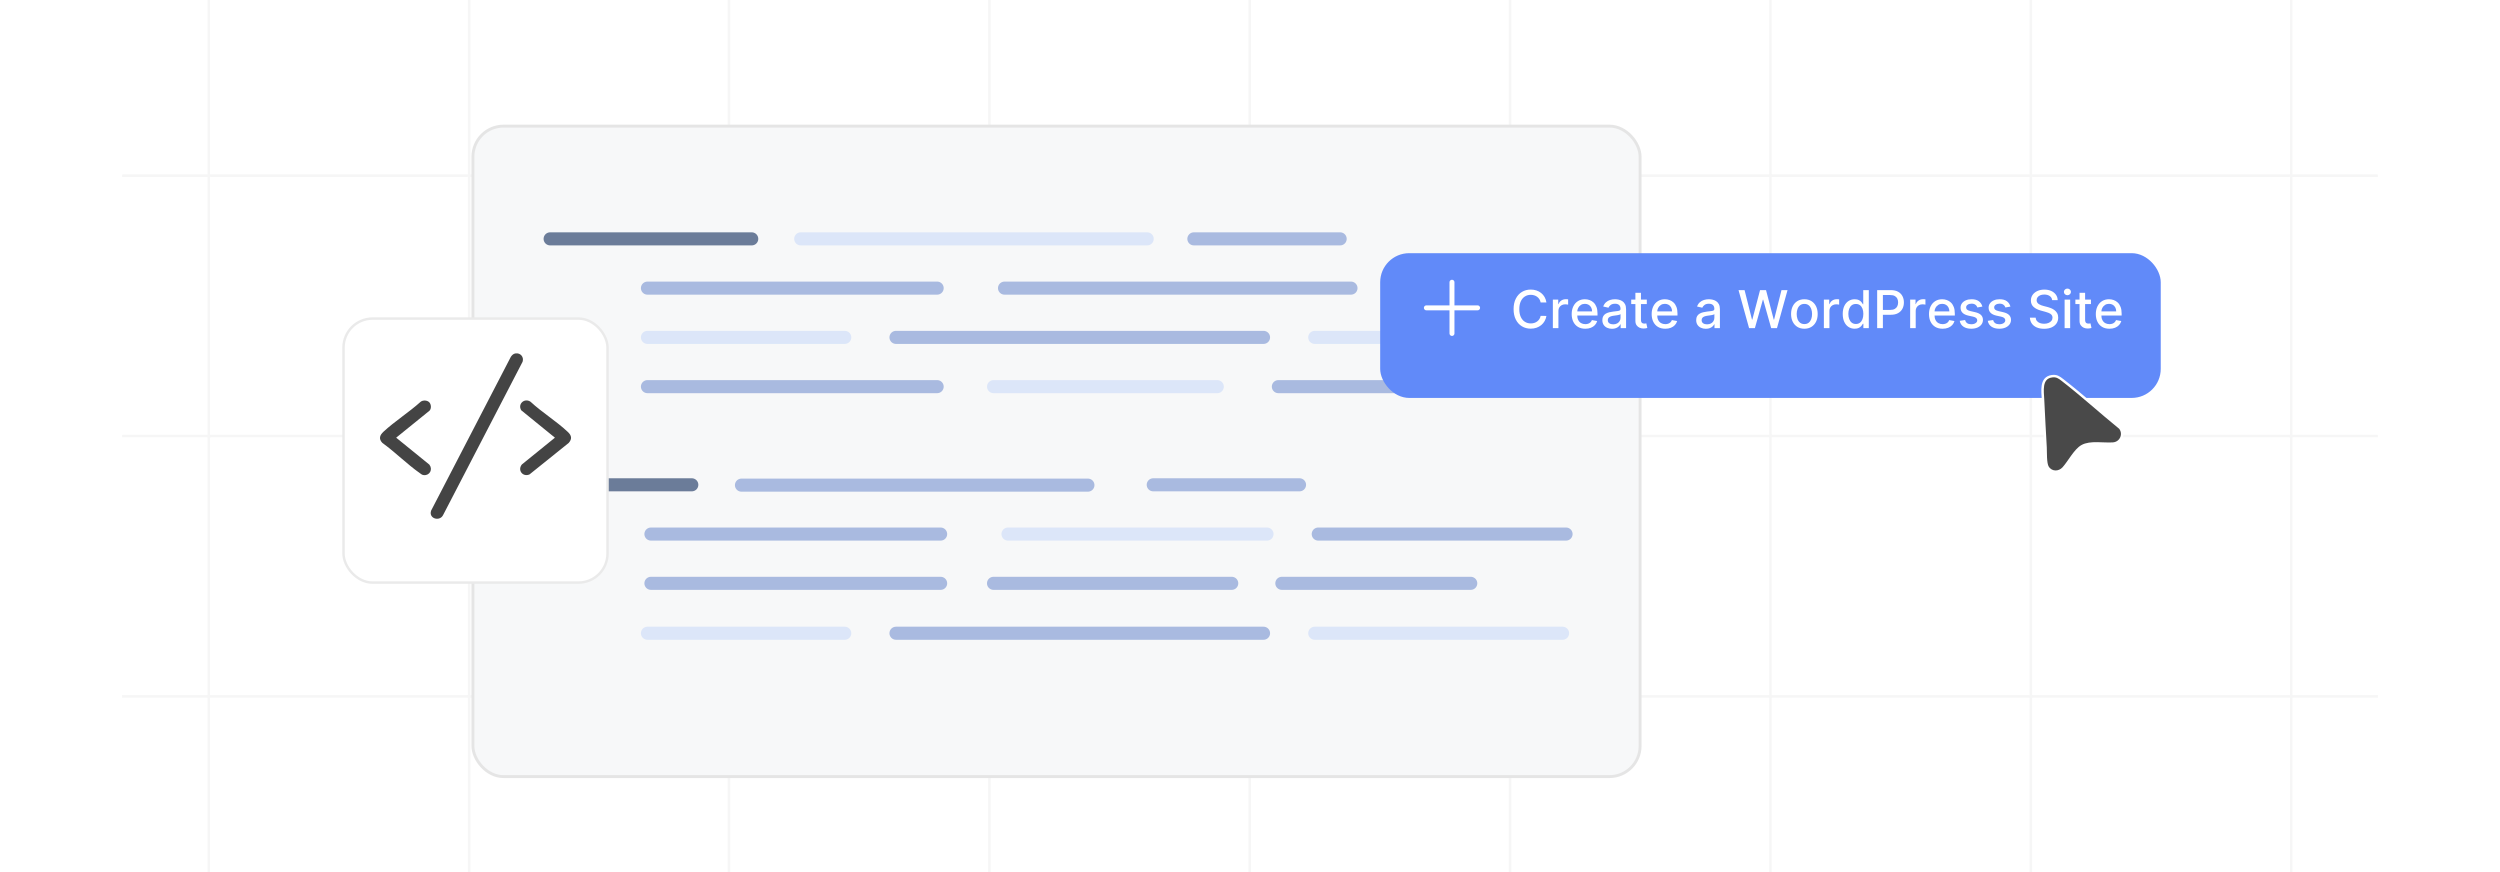 <?xml version="1.0" encoding="UTF-8"?><svg id="Layer_1" xmlns="http://www.w3.org/2000/svg" xmlns:xlink="http://www.w3.org/1999/xlink" viewBox="0 0 860 300"><defs><clipPath id="clippath"><rect width="860" height="300" fill="none"/></clipPath><filter id="drop-shadow-1" x="149.357" y="30.09" width="428.16" height="250.56" filterUnits="userSpaceOnUse"><feOffset dx="0" dy="5.268"/><feGaussianBlur result="blur" stdDeviation="4.215"/><feFlood flood-color="#444" flood-opacity=".09"/><feComposite in2="blur" operator="in"/><feComposite in="SourceGraphic"/></filter><filter id="drop-shadow-2" x="463.381" y="75.554" width="291.6" height="72.96" filterUnits="userSpaceOnUse"><feOffset dx="0" dy="4.725"/><feGaussianBlur result="blur-2" stdDeviation="3.78"/><feFlood flood-color="#444" flood-opacity=".09"/><feComposite in2="blur-2" operator="in"/><feComposite in="SourceGraphic"/></filter><filter id="drop-shadow-3" x="690" y="116.893" width="52.56" height="57.84" filterUnits="userSpaceOnUse"><feOffset dx="0" dy="5"/><feGaussianBlur result="blur-3" stdDeviation="4"/><feFlood flood-color="#444" flood-opacity=".09"/><feComposite in2="blur-3" operator="in"/><feComposite in="SourceGraphic"/></filter><filter id="drop-shadow-4" x="105.6" y="96.973" width="115.92" height="115.92" filterUnits="userSpaceOnUse"><feOffset dx="0" dy="5"/><feGaussianBlur result="blur-4" stdDeviation="4"/><feFlood flood-color="#444" flood-opacity=".09"/><feComposite in2="blur-4" operator="in"/><feComposite in="SourceGraphic"/></filter></defs><g clip-path="url(#clippath)"><g opacity=".45"><line x1="71.831" y1="-28.058" x2="71.831" y2="328.058" fill="none" stroke="#eaeaea" stroke-miterlimit="10" stroke-width=".85"/><line x1="161.396" y1="-28.058" x2="161.396" y2="328.058" fill="none" stroke="#eaeaea" stroke-miterlimit="10" stroke-width=".85"/><line x1="250.78" y1="-28.058" x2="250.78" y2="328.058" fill="none" stroke="#eaeaea" stroke-miterlimit="10" stroke-width=".85"/><line x1="340.344" y1="-28.058" x2="340.344" y2="328.058" fill="none" stroke="#eaeaea" stroke-miterlimit="10" stroke-width=".85"/><line x1="429.909" y1="-28.058" x2="429.909" y2="328.058" fill="none" stroke="#eaeaea" stroke-miterlimit="10" stroke-width=".85"/><line x1="519.474" y1="-28.058" x2="519.474" y2="328.058" fill="none" stroke="#eaeaea" stroke-miterlimit="10" stroke-width=".85"/><line x1="609.039" y1="-28.058" x2="609.039" y2="328.058" fill="none" stroke="#eaeaea" stroke-miterlimit="10" stroke-width=".85"/><line x1="698.604" y1="-28.058" x2="698.604" y2="328.058" fill="none" stroke="#eaeaea" stroke-miterlimit="10" stroke-width=".85"/><line x1="788.169" y1="-28.058" x2="788.169" y2="328.058" fill="none" stroke="#eaeaea" stroke-miterlimit="10" stroke-width=".85"/><line x1="817.999" y1="60.435" x2="42.001" y2="60.435" fill="none" stroke="#eaeaea" stroke-miterlimit="10" stroke-width=".85"/><line x1="817.999" y1="150" x2="42.001" y2="150" fill="none" stroke="#eaeaea" stroke-miterlimit="10" stroke-width=".85"/><line x1="817.999" y1="239.565" x2="42.001" y2="239.565" fill="none" stroke="#eaeaea" stroke-miterlimit="10" stroke-width=".85"/></g><rect x="162.683" y="38.117" width="401.511" height="223.765" rx="10.536" ry="10.536" fill="#f7f8f9" filter="url(#drop-shadow-1)" stroke="#e5e5e5" stroke-miterlimit="10"/><line x1="189.243" y1="82.167" x2="258.596" y2="82.167" fill="none" stroke="#6b7c99" stroke-linecap="round" stroke-miterlimit="10" stroke-width="4.5"/><line x1="222.722" y1="99.113" x2="322.38" y2="99.113" fill="none" stroke="#a9bae0" stroke-linecap="round" stroke-miterlimit="10" stroke-width="4.5"/><line x1="345.554" y1="99.113" x2="464.736" y2="99.113" fill="none" stroke="#a9bae0" stroke-linecap="round" stroke-miterlimit="10" stroke-width="4.5"/><line x1="487.204" y1="99.113" x2="537.528" y2="99.113" fill="none" stroke="#a9bae0" stroke-linecap="round" stroke-miterlimit="10" stroke-width="4.5"/><line x1="275.451" y1="82.167" x2="394.633" y2="82.167" fill="none" stroke="#dce6f9" stroke-linecap="round" stroke-miterlimit="10" stroke-width="4.5"/><line x1="410.691" y1="82.167" x2="461.015" y2="82.167" fill="none" stroke="#a9bae0" stroke-linecap="round" stroke-miterlimit="10" stroke-width="4.5"/><line x1="222.722" y1="116.058" x2="290.593" y2="116.058" fill="none" stroke="#dce6f9" stroke-linecap="round" stroke-miterlimit="10" stroke-width="4.5"/><line x1="308.221" y1="116.058" x2="434.655" y2="116.058" fill="none" stroke="#a9bae0" stroke-linecap="round" stroke-miterlimit="10" stroke-width="4.5"/><line x1="452.276" y1="116.058" x2="537.528" y2="116.058" fill="none" stroke="#dce6f9" stroke-linecap="round" stroke-miterlimit="10" stroke-width="4.5"/><line x1="222.722" y1="217.833" x2="290.593" y2="217.833" fill="none" stroke="#dce6f9" stroke-linecap="round" stroke-miterlimit="10" stroke-width="4.5"/><line x1="308.221" y1="217.833" x2="434.655" y2="217.833" fill="none" stroke="#a9bae0" stroke-linecap="round" stroke-miterlimit="10" stroke-width="4.5"/><line x1="452.276" y1="217.833" x2="537.528" y2="217.833" fill="none" stroke="#dce6f9" stroke-linecap="round" stroke-miterlimit="10" stroke-width="4.5"/><line x1="222.722" y1="133.004" x2="322.38" y2="133.004" fill="none" stroke="#a9bae0" stroke-linecap="round" stroke-miterlimit="10" stroke-width="4.5"/><line x1="341.787" y1="133.004" x2="418.745" y2="133.004" fill="none" stroke="#dce6f9" stroke-linecap="round" stroke-miterlimit="10" stroke-width="4.5"/><line x1="439.756" y1="133.004" x2="504.739" y2="133.004" fill="none" stroke="#a9bae0" stroke-linecap="round" stroke-miterlimit="10" stroke-width="4.5"/><line x1="188.15" y1="166.773" x2="237.98" y2="166.773" fill="none" stroke="#6b7c99" stroke-linecap="round" stroke-miterlimit="10" stroke-width="4.5"/><line x1="255.062" y1="166.886" x2="374.244" y2="166.886" fill="none" stroke="#a9bae0" stroke-linecap="round" stroke-miterlimit="10" stroke-width="4.5"/><line x1="396.712" y1="166.773" x2="447.036" y2="166.773" fill="none" stroke="#a9bae0" stroke-linecap="round" stroke-miterlimit="10" stroke-width="4.5"/><line x1="223.919" y1="183.718" x2="323.578" y2="183.718" fill="none" stroke="#a9bae0" stroke-linecap="round" stroke-miterlimit="10" stroke-width="4.5"/><line x1="346.751" y1="183.718" x2="435.853" y2="183.718" fill="none" stroke="#dce6f9" stroke-linecap="round" stroke-miterlimit="10" stroke-width="4.5"/><line x1="453.473" y1="183.718" x2="538.726" y2="183.718" fill="none" stroke="#a9bae0" stroke-linecap="round" stroke-miterlimit="10" stroke-width="4.5"/><line x1="223.919" y1="200.664" x2="323.578" y2="200.664" fill="none" stroke="#a9bae0" stroke-linecap="round" stroke-miterlimit="10" stroke-width="4.5"/><line x1="440.954" y1="200.664" x2="505.937" y2="200.664" fill="none" stroke="#a9bae0" stroke-linecap="round" stroke-miterlimit="10" stroke-width="4.5"/><line x1="341.771" y1="200.664" x2="423.715" y2="200.664" fill="none" stroke="#a9bae0" stroke-linecap="round" stroke-miterlimit="10" stroke-width="4.5"/><rect x="474.782" y="82.365" width="268.513" height="49.801" rx="10" ry="10" fill="#618af9" filter="url(#drop-shadow-2)"/><rect x="507.05" y="99.797" width="236.246" height="14.938" fill="none"/><path d="M531.972,104.053h-1.994c-.076-.426-.22-.801-.428-1.125-.209-.323-.465-.599-.768-.824s-.641-.397-1.013-.512c-.373-.115-.769-.173-1.187-.173-.754,0-1.428.19-2.022.569s-1.063.935-1.406,1.668c-.343.733-.515,1.628-.515,2.685,0,1.065.172,1.965.515,2.698.343.732.812,1.287,1.409,1.661.597.375,1.268.562,2.014.562.413,0,.807-.056,1.18-.169.372-.113.71-.28,1.013-.502s.56-.493.77-.815c.211-.322.356-.691.438-1.109l1.994.007c-.106.643-.311,1.234-.616,1.773s-.695,1.004-1.17,1.394c-.476.39-1.018.691-1.627.904s-1.274.319-1.994.319c-1.134,0-2.144-.27-3.03-.809-.886-.539-1.584-1.312-2.093-2.316-.51-1.006-.765-2.206-.765-3.6,0-1.397.256-2.598.768-3.602s1.21-1.774,2.097-2.313c.886-.539,1.894-.809,3.023-.809.694,0,1.343.099,1.946.297.603.198,1.145.488,1.627.869.481.382.88.846,1.195,1.394s.528,1.173.639,1.876Z" fill="#fff"/><path d="M534.184,112.887v-9.818h1.848v1.56h.102c.18-.528.496-.944.949-1.249.454-.305.969-.457,1.544-.457.119,0,.261.004.425.013s.293.019.387.031v1.828c-.076-.021-.213-.045-.409-.073-.195-.027-.392-.041-.588-.041-.451,0-.854.095-1.205.284s-.629.451-.834.786c-.204.335-.307.715-.307,1.141v5.996h-1.911Z" fill="#fff"/><path d="M545.331,113.085c-.968,0-1.8-.208-2.496-.623-.696-.416-1.233-1.002-1.61-1.758-.378-.757-.566-1.644-.566-2.662,0-1.006.189-1.893.566-2.659.377-.768.905-1.366,1.585-1.797.68-.43,1.476-.645,2.388-.645.554,0,1.091.092,1.61.275.519.183.986.471,1.399.862.414.393.739.9.979,1.524.238.625.357,1.382.357,2.272v.678h-7.805v-1.432h5.933c0-.503-.102-.949-.308-1.339-.204-.391-.491-.698-.859-.924s-.8-.339-1.294-.339c-.537,0-1.005.131-1.403.394-.398.262-.705.603-.921,1.022-.215.42-.322.875-.322,1.364v1.119c0,.656.116,1.214.349,1.675.231.46.557.81.975,1.051.417.241.905.361,1.464.361.361,0,.692-.052.99-.156.299-.104.557-.261.773-.47.218-.209.384-.467.499-.773l1.809.326c-.144.532-.403.998-.776,1.397s-.84.707-1.4.927-1.198.329-1.914.329Z" fill="#fff"/><path d="M554.529,113.105c-.622,0-1.185-.116-1.688-.349s-.9-.57-1.192-1.014c-.292-.442-.438-.986-.438-1.63,0-.554.106-1.01.319-1.367.213-.358.501-.642.863-.851.361-.209.767-.366,1.214-.473s.903-.188,1.368-.243c.588-.068,1.065-.125,1.432-.17.366-.044.633-.118.799-.22.166-.102.25-.269.25-.499v-.045c0-.558-.157-.99-.471-1.297-.312-.308-.778-.461-1.397-.461-.644,0-1.149.142-1.518.426-.369.283-.623.598-.764.942l-1.797-.409c.213-.597.525-1.079.936-1.447.411-.369.886-.638,1.423-.806.536-.169,1.101-.253,1.693-.253.392,0,.809.046,1.25.138.44.092.855.259,1.24.502.385.243.701.589.949,1.038.247.45.37,1.033.37,1.749v6.519h-1.866v-1.343h-.077c-.123.248-.309.49-.556.73-.247.238-.565.436-.952.594-.389.158-.853.237-1.394.237ZM554.944,111.571c.528,0,.981-.104,1.358-.314s.665-.482.863-.821.297-.702.297-1.09v-1.266c-.068.068-.199.131-.393.189-.194.058-.415.106-.662.146-.247.041-.488.077-.723.109-.234.031-.43.059-.588.08-.37.047-.708.125-1.013.236-.305.11-.548.27-.729.476-.182.207-.273.48-.273.821,0,.474.175.83.524,1.071.35.24.795.361,1.336.361Z" fill="#fff"/><path d="M566.501,103.069v1.534h-5.362v-1.534h5.362ZM562.577,100.716h1.911v9.288c0,.371.055.648.166.834.11.185.255.311.432.377.177.066.369.1.578.1.153,0,.288-.011.402-.032.115-.021.205-.038.269-.051l.346,1.578c-.111.043-.269.087-.474.132-.204.044-.46.069-.767.073-.503.009-.972-.081-1.406-.269s-.786-.477-1.055-.869c-.269-.393-.402-.885-.402-1.477v-9.685Z" fill="#fff"/><path d="M572.842,113.085c-.967,0-1.799-.208-2.496-.623-.696-.416-1.233-1.002-1.61-1.758-.377-.757-.565-1.644-.565-2.662,0-1.006.189-1.893.565-2.659.377-.768.905-1.366,1.585-1.797.68-.43,1.476-.645,2.388-.645.554,0,1.091.092,1.61.275.52.183.987.471,1.4.862.413.393.739.9.978,1.524.239.625.358,1.382.358,2.272v.678h-7.805v-1.432h5.932c0-.503-.102-.949-.307-1.339-.205-.391-.491-.698-.859-.924-.369-.226-.801-.339-1.295-.339-.537,0-1.005.131-1.403.394-.398.262-.705.603-.92,1.022-.216.42-.323.875-.323,1.364v1.119c0,.656.116,1.214.349,1.675.232.46.558.81.975,1.051.418.241.905.361,1.464.361.362,0,.692-.052.991-.156.298-.104.556-.261.773-.47.217-.209.383-.467.498-.773l1.81.326c-.145.532-.404.998-.777,1.397s-.839.707-1.399.927-1.198.329-1.915.329Z" fill="#fff"/><path d="M586.809,113.105c-.622,0-1.185-.116-1.688-.349s-.9-.57-1.192-1.014c-.291-.442-.438-.986-.438-1.63,0-.554.106-1.01.319-1.367.214-.358.501-.642.863-.851s.767-.366,1.215-.473c.447-.106.903-.188,1.367-.243.589-.068,1.065-.125,1.433-.17.366-.044.633-.118.799-.22.166-.102.249-.269.249-.499v-.045c0-.558-.156-.99-.47-1.297-.314-.308-.779-.461-1.397-.461-.644,0-1.149.142-1.519.426-.368.283-.623.598-.764.942l-1.796-.409c.213-.597.525-1.079.936-1.447.411-.369.885-.638,1.422-.806.537-.169,1.102-.253,1.694-.253.392,0,.809.046,1.249.138.441.092.855.259,1.24.502s.702.589.949,1.038c.247.45.371,1.033.371,1.749v6.519h-1.867v-1.343h-.076c-.124.248-.31.49-.557.73-.247.238-.565.436-.952.594-.388.158-.853.237-1.394.237ZM587.225,111.571c.528,0,.981-.104,1.358-.314.377-.209.664-.482.862-.821s.298-.702.298-1.09v-1.266c-.068.068-.199.131-.394.189s-.414.106-.661.146c-.248.041-.488.077-.723.109-.234.031-.431.059-.588.08-.371.047-.709.125-1.014.236-.305.11-.547.27-.729.476-.181.207-.272.48-.272.821,0,.474.175.83.524,1.071.349.24.794.361,1.336.361Z" fill="#fff"/><path d="M601.684,112.887l-3.631-13.091h2.077l2.551,10.138h.121l2.653-10.138h2.058l2.653,10.145h.121l2.544-10.145h2.084l-3.638,13.091h-1.987l-2.755-9.806h-.102l-2.755,9.806h-1.994Z" fill="#fff"/><path d="M620.706,113.085c-.921,0-1.724-.211-2.41-.633-.685-.422-1.219-1.012-1.598-1.77-.38-.759-.569-1.645-.569-2.659,0-1.019.19-1.909.569-2.672.379-.763.912-1.355,1.598-1.777.686-.422,1.489-.633,2.41-.633.92,0,1.724.211,2.409.633.686.422,1.219,1.015,1.599,1.777.379.763.568,1.653.568,2.672,0,1.014-.19,1.9-.568,2.659-.38.759-.912,1.349-1.599,1.77-.685.422-1.489.633-2.409.633ZM620.712,111.481c.597,0,1.091-.157,1.483-.473.392-.315.683-.735.872-1.26s.285-1.102.285-1.732c0-.626-.096-1.202-.285-1.728s-.48-.949-.872-1.269c-.393-.32-.887-.479-1.483-.479-.601,0-1.098.159-1.492.479-.395.319-.686.742-.876,1.269s-.284,1.103-.284,1.728c0,.631.095,1.208.284,1.732s.481.944.876,1.26.892.473,1.492.473Z" fill="#fff"/><path d="M627.411,112.887v-9.818h1.848v1.56h.102c.18-.528.496-.944.949-1.249.454-.305.969-.457,1.544-.457.119,0,.261.004.425.013s.293.019.387.031v1.828c-.076-.021-.213-.045-.409-.073-.195-.027-.392-.041-.588-.041-.451,0-.854.095-1.205.284s-.629.451-.834.786c-.204.335-.307.715-.307,1.141v5.996h-1.911Z" fill="#fff"/><path d="M638.003,113.079c-.793,0-1.499-.203-2.119-.61-.62-.406-1.106-.988-1.458-1.745-.352-.756-.527-1.665-.527-2.726,0-1.062.178-1.969.534-2.724.355-.754.845-1.331,1.467-1.731.622-.401,1.327-.602,2.116-.602.609,0,1.1.102,1.473.304s.663.439.87.706c.206.269.367.506.482.71h.115v-4.864h1.911v13.091h-1.867v-1.527h-.159c-.115.208-.28.447-.496.716-.215.269-.51.503-.885.703s-.861.3-1.457.3ZM638.425,111.449c.549,0,1.015-.145,1.397-.438.381-.292.671-.698.869-1.218s.297-1.125.297-1.815c0-.682-.098-1.278-.294-1.79-.196-.511-.483-.909-.862-1.195-.38-.285-.849-.428-1.406-.428-.576,0-1.055.149-1.438.447s-.673.705-.866,1.221c-.194.516-.291,1.098-.291,1.745,0,.656.098,1.246.294,1.77s.487.939.873,1.243c.385.305.861.457,1.429.457Z" fill="#fff"/><path d="M645.743,112.887v-13.091h4.666c1.019,0,1.862.185,2.531.556.669.371,1.17.877,1.502,1.519.333.642.499,1.362.499,2.164,0,.805-.167,1.528-.502,2.17s-.837,1.148-1.509,1.522c-.671.372-1.514.559-2.527.559h-3.209v-1.675h3.029c.644,0,1.166-.111,1.566-.335s.694-.529.882-.918c.188-.388.281-.828.281-1.322,0-.495-.094-.934-.281-1.317s-.482-.684-.885-.901c-.403-.217-.933-.326-1.589-.326h-2.479v11.398h-1.976Z" fill="#fff"/><path d="M657.095,112.887v-9.818h1.848v1.56h.102c.179-.528.495-.944.949-1.249.453-.305.968-.457,1.543-.457.12,0,.262.004.426.013s.293.019.387.031v1.828c-.077-.021-.213-.045-.409-.073-.196-.027-.393-.041-.588-.041-.452,0-.854.095-1.205.284s-.63.451-.834.786c-.205.335-.308.715-.308,1.141v5.996h-1.911Z" fill="#fff"/><path d="M668.242,113.085c-.967,0-1.799-.208-2.496-.623-.696-.416-1.233-1.002-1.61-1.758-.377-.757-.565-1.644-.565-2.662,0-1.006.189-1.893.565-2.659.377-.768.905-1.366,1.585-1.797.68-.43,1.476-.645,2.388-.645.554,0,1.091.092,1.61.275.52.183.987.471,1.4.862.413.393.739.9.978,1.524.239.625.358,1.382.358,2.272v.678h-7.805v-1.432h5.932c0-.503-.102-.949-.307-1.339-.205-.391-.491-.698-.859-.924-.369-.226-.801-.339-1.295-.339-.537,0-1.005.131-1.403.394-.398.262-.705.603-.92,1.022-.216.42-.323.875-.323,1.364v1.119c0,.656.116,1.214.349,1.675.232.46.558.81.975,1.051.418.241.905.361,1.464.361.362,0,.692-.052.991-.156.298-.104.556-.261.773-.47.217-.209.383-.467.498-.773l1.81.326c-.145.532-.404.998-.777,1.397s-.839.707-1.399.927-1.198.329-1.915.329Z" fill="#fff"/><path d="M681.94,105.466l-1.732.307c-.072-.222-.186-.433-.342-.633s-.365-.364-.63-.492c-.264-.128-.594-.191-.99-.191-.541,0-.993.12-1.355.36-.362.241-.543.551-.543.931,0,.328.121.592.364.792.243.201.635.364,1.176.492l1.56.358c.904.209,1.577.53,2.021.965s.665,1,.665,1.694c0,.588-.17,1.111-.509,1.569s-.81.817-1.412,1.077c-.604.26-1.301.39-2.094.39-1.1,0-1.996-.235-2.691-.706-.694-.471-1.12-1.142-1.278-2.011l1.848-.281c.115.481.352.845.709,1.09.358.245.825.367,1.4.367.626,0,1.127-.131,1.502-.393s.562-.583.562-.962c0-.307-.114-.565-.342-.773-.229-.209-.576-.366-1.045-.474l-1.662-.364c-.916-.208-1.593-.541-2.029-.997-.438-.456-.655-1.033-.655-1.732,0-.579.162-1.086.485-1.52.324-.435.771-.774,1.343-1.02s1.225-.368,1.962-.368c1.062,0,1.897.23,2.506.688s1.012,1.07,1.208,1.838Z" fill="#fff"/><path d="M691.586,105.466l-1.732.307c-.072-.222-.186-.433-.342-.633s-.365-.364-.63-.492c-.264-.128-.594-.191-.99-.191-.541,0-.993.12-1.355.36-.362.241-.543.551-.543.931,0,.328.121.592.364.792.243.201.635.364,1.176.492l1.56.358c.904.209,1.577.53,2.021.965s.665,1,.665,1.694c0,.588-.17,1.111-.509,1.569s-.81.817-1.412,1.077c-.604.26-1.301.39-2.094.39-1.1,0-1.996-.235-2.691-.706-.694-.471-1.12-1.142-1.278-2.011l1.848-.281c.115.481.352.845.709,1.09.358.245.825.367,1.4.367.626,0,1.127-.131,1.502-.393s.562-.583.562-.962c0-.307-.114-.565-.342-.773-.229-.209-.576-.366-1.045-.474l-1.662-.364c-.916-.208-1.593-.541-2.029-.997-.438-.456-.655-1.033-.655-1.732,0-.579.162-1.086.485-1.52.324-.435.771-.774,1.343-1.02s1.225-.368,1.962-.368c1.062,0,1.897.23,2.506.688s1.012,1.07,1.208,1.838Z" fill="#fff"/><path d="M705.937,103.235c-.068-.605-.35-1.074-.844-1.409-.494-.334-1.117-.502-1.867-.502-.536,0-1.001.084-1.393.253-.393.168-.696.398-.911.69-.216.292-.323.623-.323.994,0,.31.074.579.221.805.147.227.341.415.582.566.24.15.499.276.776.377.277.1.543.182.799.246l1.278.332c.418.102.846.241,1.285.416.439.175.846.404,1.221.69.375.286.679.64.911,1.062s.349.927.349,1.515c0,.742-.191,1.4-.572,1.976-.382.575-.934,1.029-1.656,1.361-.722.332-1.595.499-2.617.499-.981,0-1.828-.156-2.544-.467-.716-.311-1.276-.754-1.681-1.326-.405-.573-.629-1.254-.672-2.043h1.981c.039.474.193.866.464,1.18s.618.546,1.042.696c.424.151.89.228,1.397.228.559,0,1.056-.089,1.492-.266.438-.177.781-.424,1.032-.741.252-.317.378-.69.378-1.115,0-.388-.11-.706-.329-.953-.22-.247-.516-.451-.889-.613s-.794-.305-1.263-.429l-1.547-.422c-1.048-.285-1.878-.705-2.489-1.259-.612-.554-.918-1.287-.918-2.199,0-.754.205-1.412.614-1.975s.963-1.001,1.661-1.313c.699-.314,1.487-.47,2.365-.47.887,0,1.67.155,2.35.466.68.311,1.215.738,1.607,1.282.392.543.597,1.166.613,1.869h-1.904Z" fill="#fff"/><path d="M711.19,101.554c-.332,0-.616-.112-.854-.336-.236-.224-.354-.491-.354-.802,0-.315.118-.585.354-.809.237-.224.521-.336.854-.336.333,0,.617.112.854.336s.354.491.354.802c0,.315-.118.585-.354.809s-.52.336-.854.336ZM710.226,112.887v-9.818h1.911v9.818h-1.911Z" fill="#fff"/><path d="M719.289,103.069v1.534h-5.362v-1.534h5.362ZM715.365,100.716h1.911v9.288c0,.371.055.648.166.834.11.185.255.311.432.377.177.066.369.1.578.1.153,0,.288-.011.402-.032.115-.021.205-.038.269-.051l.346,1.578c-.111.043-.269.087-.474.132-.204.044-.46.069-.767.073-.503.009-.972-.081-1.406-.269s-.786-.477-1.055-.869c-.269-.393-.402-.885-.402-1.477v-9.685Z" fill="#fff"/><path d="M725.63,113.085c-.967,0-1.799-.208-2.496-.623-.696-.416-1.233-1.002-1.61-1.758-.377-.757-.565-1.644-.565-2.662,0-1.006.189-1.893.565-2.659.377-.768.905-1.366,1.585-1.797.68-.43,1.476-.645,2.388-.645.554,0,1.091.092,1.61.275.52.183.987.471,1.4.862.413.393.739.9.978,1.524.239.625.358,1.382.358,2.272v.678h-7.805v-1.432h5.932c0-.503-.102-.949-.307-1.339-.205-.391-.491-.698-.859-.924-.369-.226-.801-.339-1.295-.339-.537,0-1.005.131-1.403.394-.398.262-.705.603-.92,1.022-.216.42-.323.875-.323,1.364v1.119c0,.656.116,1.214.349,1.675.232.46.558.81.975,1.051.418.241.905.361,1.464.361.362,0,.692-.052.991-.156.298-.104.556-.261.773-.47.217-.209.383-.467.498-.773l1.81.326c-.145.532-.404.998-.777,1.397s-.839.707-1.399.927-1.198.329-1.915.329Z" fill="#fff"/><line x1="499.481" y1="97.09" x2="499.481" y2="114.709" fill="none" stroke="#fff" stroke-linecap="round" stroke-linejoin="round" stroke-width="1.701"/><line x1="490.672" y1="105.899" x2="508.291" y2="105.899" fill="none" stroke="#fff" stroke-linecap="round" stroke-linejoin="round" stroke-width="1.701"/><g filter="url(#drop-shadow-3)"><path d="M705.872,124.415c1.58-.215,2.409.366,3.571,1.264,6.796,5.255,13.191,11.115,19.861,16.52,1.671,2.138.285,5.187-2.395,5.398-3.233.255-7.864-.724-10.686.87-2.443,1.379-4.456,5.426-6.391,7.562-1.536,1.696-4.181,1.69-5.43-.309-.831-1.33-.641-5.096-.732-6.802-.287-5.447-.627-10.896-.863-16.345-.125-2.891-1-7.603,3.064-8.157Z" fill="#494949" stroke="#fff" stroke-miterlimit="10" stroke-width=".85"/></g><rect x="118.17" y="104.589" width="90.822" height="90.822" rx="10" ry="10" fill="#fff" filter="url(#drop-shadow-4)" stroke="#eaeaea" stroke-miterlimit="10" stroke-width=".85"/><path d="M177.406,121.563c1.663-.205,2.895,1.271,2.366,2.88l-27.316,52.673c-1.113,2.417-5.101,1.34-4.153-1.46l27.441-52.933c.424-.613.892-1.065,1.662-1.16Z" fill="#444"/><path d="M147.647,138.365c.698.697.811,2.167.11,2.908l-11.475,9.29,11.411,9.262c1.266,1.592.191,3.77-1.859,3.623-.647-.046-.978-.378-1.464-.722-4.388-3.104-8.451-7.197-12.838-10.366-1.345-1.413-.893-2.666.386-3.85,3.898-3.61,8.802-6.706,12.78-10.296.792-.629,2.239-.559,2.949.151Z" fill="#444"/><path d="M179.531,159.771l11.364-9.209-11.592-9.43c-1.311-2.174,1.136-4.335,3.196-2.939,3.954,3.677,9.011,6.764,12.887,10.444,1.248,1.185,1.464,2.364.257,3.722l-13.504,10.854c-2.303.969-4.211-1.453-2.609-3.442Z" fill="#444"/></g></svg>